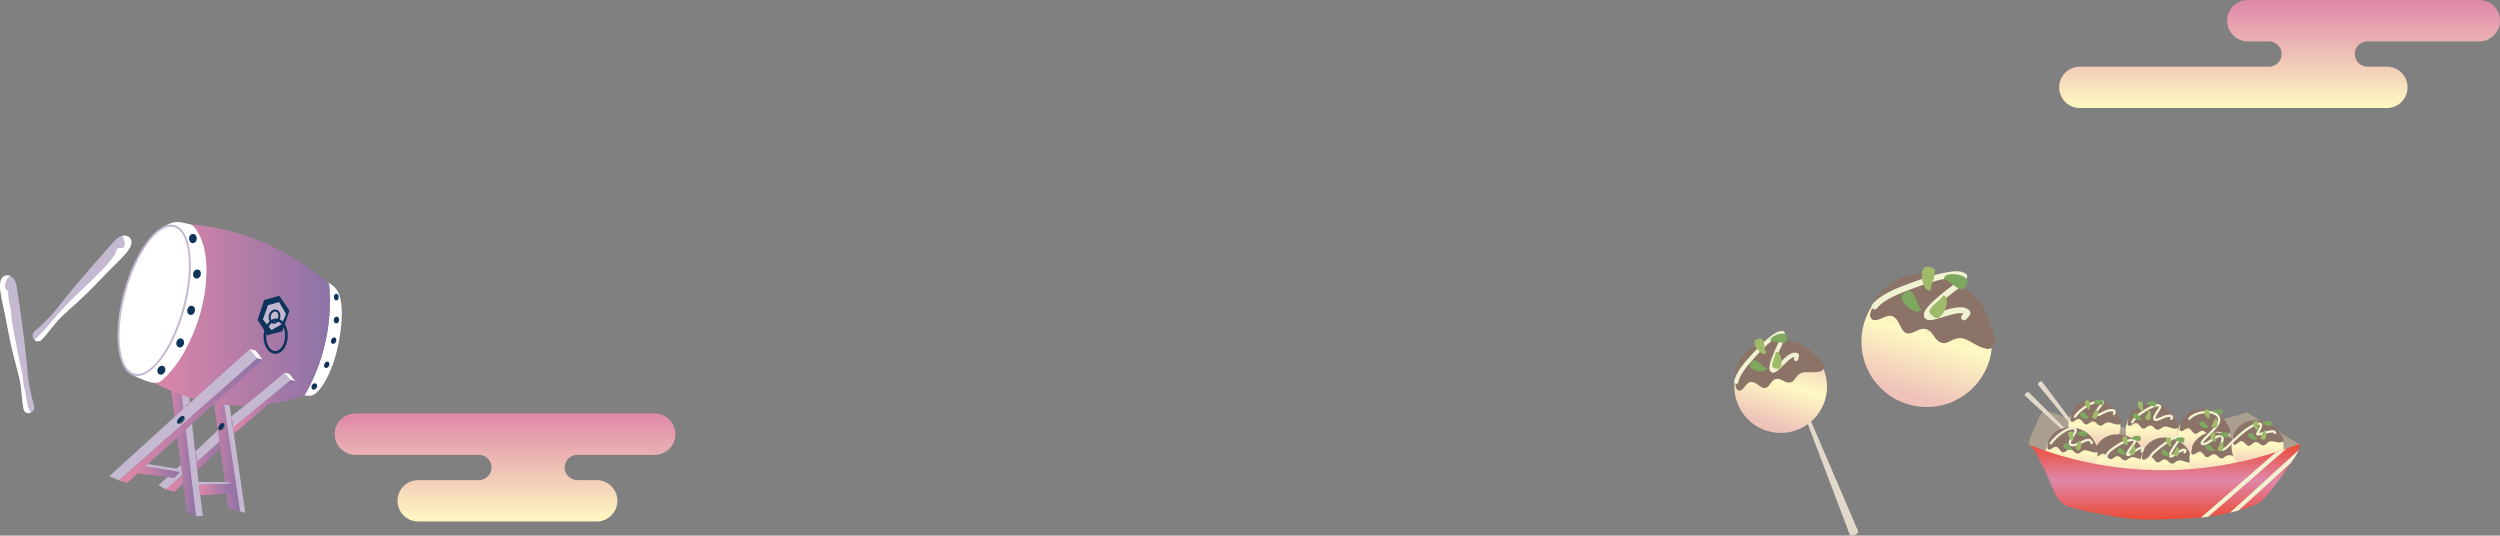 <?xml version="1.0" encoding="UTF-8"?>
<svg id="_レイヤー_2" data-name="レイヤー 2" xmlns="http://www.w3.org/2000/svg" xmlns:xlink="http://www.w3.org/1999/xlink" viewBox="0 0 1461.895 313.188">
  <rect x="0" y="0" width="1461.895" height="313.188" fill="#808080" stroke="none"/>
  <defs>
    <style>
      .cls-1 {
        fill: url(#_名称未設定グラデーション_67-3);
      }

      .cls-1, .cls-2, .cls-3, .cls-4, .cls-5, .cls-6, .cls-7, .cls-8, .cls-9, .cls-10, .cls-11, .cls-12, .cls-13, .cls-14, .cls-15, .cls-16, .cls-17, .cls-18, .cls-19, .cls-20, .cls-21, .cls-22, .cls-23, .cls-24, .cls-25, .cls-26, .cls-27, .cls-28, .cls-29, .cls-30, .cls-31, .cls-32, .cls-33, .cls-34, .cls-35, .cls-36 {
        stroke-width: 0px;
      }

      .cls-2 {
        fill: url(#_名称未設定グラデーション_67-2);
      }

      .cls-3 {
        fill: url(#_名称未設定グラデーション_67-8);
      }

      .cls-4 {
        fill: url(#_名称未設定グラデーション_67-5);
      }

      .cls-5 {
        fill: url(#_名称未設定グラデーション_67-4);
      }

      .cls-6 {
        fill: url(#_名称未設定グラデーション_67-7);
      }

      .cls-7 {
        fill: url(#_名称未設定グラデーション_67-6);
      }

      .cls-8 {
        fill: url(#_名称未設定グラデーション_67-9);
      }

      .cls-9 {
        fill: url(#_名称未設定グラデーション_95-2);
      }

      .cls-10 {
        fill: url(#_名称未設定グラデーション_97-9);
      }

      .cls-11 {
        fill: url(#_名称未設定グラデーション_97-3);
      }

      .cls-12 {
        fill: url(#_名称未設定グラデーション_97-7);
      }

      .cls-13 {
        fill: url(#_名称未設定グラデーション_97-6);
      }

      .cls-14 {
        fill: url(#_名称未設定グラデーション_97-2);
      }

      .cls-15 {
        fill: url(#_名称未設定グラデーション_97-4);
      }

      .cls-16 {
        fill: url(#_名称未設定グラデーション_97-5);
      }

      .cls-17 {
        fill: url(#_名称未設定グラデーション_97-8);
      }

      .cls-18 {
        fill: #8c7368;
      }

      .cls-19 {
        fill: url(#_名称未設定グラデーション_67);
      }

      .cls-20 {
        fill: url(#_名称未設定グラデーション_55);
      }

      .cls-21 {
        fill: url(#_名称未設定グラデーション_95);
      }

      .cls-22 {
        fill: url(#_名称未設定グラデーション_97);
      }

      .cls-23 {
        fill: #7ea75f;
      }

      .cls-24 {
        fill: #757575;
      }

      .cls-25 {
        fill: #c5b9d2;
      }

      .cls-26 {
        fill: #0f345b;
      }

      .cls-27 {
        fill: #aa9e8f;
      }

      .cls-28 {
        fill: #f1f2d1;
      }

      .cls-29 {
        fill: #e3d9ca;
      }

      .cls-30 {
        fill: url(#_名称未設定グラデーション_97-10);
      }

      .cls-31 {
        fill: url(#_名称未設定グラデーション_97-11);
      }

      .cls-32 {
        fill: url(#_名称未設定グラデーション_97-13);
      }

      .cls-33 {
        fill: url(#_名称未設定グラデーション_97-12);
      }

      .cls-34 {
        fill: url(#_名称未設定グラデーション_67-10);
      }

      .cls-35 {
        fill: #fff;
      }

      .cls-36 {
        fill: #9fbb69;
      }
    </style>
    <linearGradient id="_名称未設定グラデーション_95" data-name="名称未設定グラデーション 95" x1="-841.674" y1="-2259.02" x2="-841.674" y2="-2195.849" gradientTransform="translate(491.33 -2195.849) rotate(-180)" gradientUnits="userSpaceOnUse">
      <stop offset="0" stop-color="#fef9c2"/>
      <stop offset="1" stop-color="#df87a9"/>
    </linearGradient>
    <linearGradient id="_名称未設定グラデーション_95-2" data-name="名称未設定グラデーション 95" x1="196.006" y1="-2500.796" x2="196.006" y2="-2437.626" xlink:href="#_名称未設定グラデーション_95"/>
    <linearGradient id="_名称未設定グラデーション_67" data-name="名称未設定グラデーション 67" x1="1224.756" y1="264.499" x2="1224.756" y2="234.074" gradientUnits="userSpaceOnUse">
      <stop offset="0" stop-color="#efc3ba"/>
      <stop offset=".064" stop-color="#efc2ba"/>
      <stop offset=".536" stop-color="#fef9c2"/>
      <stop offset="1" stop-color="#efc2ba"/>
    </linearGradient>
    <linearGradient id="_名称未設定グラデーション_67-2" data-name="名称未設定グラデーション 67" x1="1258.222" y1="266.901" x2="1258.222" y2="236.476" xlink:href="#_名称未設定グラデーション_67"/>
    <linearGradient id="_名称未設定グラデーション_67-3" data-name="名称未設定グラデーション 67" x1="1288.654" y1="269.96" x2="1288.654" y2="239.535" xlink:href="#_名称未設定グラデーション_67"/>
    <linearGradient id="_名称未設定グラデーション_67-4" data-name="名称未設定グラデーション 67" x1="1239.021" y1="284.816" x2="1239.021" y2="254.392" xlink:href="#_名称未設定グラデーション_67"/>
    <linearGradient id="_名称未設定グラデーション_67-5" data-name="名称未設定グラデーション 67" x1="1211.314" y1="280.797" x2="1211.314" y2="250.372" gradientTransform="translate(168.311 -405.207) rotate(20.38)" xlink:href="#_名称未設定グラデーション_67"/>
    <linearGradient id="_名称未設定グラデーション_67-6" data-name="名称未設定グラデーション 67" x1="1266.656" y1="286.695" x2="1266.656" y2="256.27" xlink:href="#_名称未設定グラデーション_67"/>
    <linearGradient id="_名称未設定グラデーション_67-7" data-name="名称未設定グラデーション 67" x1="1295.5" y1="283.656" x2="1295.5" y2="253.232" xlink:href="#_名称未設定グラデーション_67"/>
    <linearGradient id="_名称未設定グラデーション_67-8" data-name="名称未設定グラデーション 67" x1="1320.116" y1="276.443" x2="1320.116" y2="246.014" gradientTransform="translate(1527.364 -1068.432) rotate(87.666)" xlink:href="#_名称未設定グラデーション_67"/>
    <linearGradient id="_名称未設定グラデーション_55" data-name="名称未設定グラデーション 55" x1="1265.495" y1="303.819" x2="1265.495" y2="259.789" gradientUnits="userSpaceOnUse">
      <stop offset="0" stop-color="#eb4b36"/>
      <stop offset=".52" stop-color="#df87a9"/>
      <stop offset="1" stop-color="#eb4b36"/>
    </linearGradient>
    <linearGradient id="_名称未設定グラデーション_67-9" data-name="名称未設定グラデーション 67" x1="1191.634" y1="211.227" x2="1191.634" y2="157.055" gradientTransform="translate(-41.976 -303.521) rotate(17.27)" xlink:href="#_名称未設定グラデーション_67"/>
    <linearGradient id="_名称未設定グラデーション_67-10" data-name="名称未設定グラデーション 67" x1="1265.399" y1="171.907" x2="1265.399" y2="95.47" gradientTransform="translate(1164.398 -1072.085) rotate(85.667)" xlink:href="#_名称未設定グラデーション_67"/>
    <linearGradient id="_名称未設定グラデーション_97" data-name="名称未設定グラデーション 97" x1="116.016" y1="282.482" x2="116.373" y2="282.482" gradientUnits="userSpaceOnUse">
      <stop offset="0" stop-color="#df87a9"/>
      <stop offset="1" stop-color="#8c73a6"/>
    </linearGradient>
    <linearGradient id="_名称未設定グラデーション_97-2" data-name="名称未設定グラデーション 97" x1="97.055" y1="270.644" x2="135.683" y2="270.644" xlink:href="#_名称未設定グラデーション_97"/>
    <linearGradient id="_名称未設定グラデーション_97-3" data-name="名称未設定グラデーション 97" x1="96.582" y1="251.604" x2="114.616" y2="251.604" xlink:href="#_名称未設定グラデーション_97"/>
    <linearGradient id="_名称未設定グラデーション_97-4" data-name="名称未設定グラデーション 97" x1="119.757" y1="247.457" x2="140.46" y2="247.457" xlink:href="#_名称未設定グラデーション_97"/>
    <linearGradient id="_名称未設定グラデーション_97-5" data-name="名称未設定グラデーション 97" x1="78.393" y1="275.917" x2="105.248" y2="275.917" xlink:href="#_名称未設定グラデーション_97"/>
    <linearGradient id="_名称未設定グラデーション_97-6" data-name="名称未設定グラデーション 97" x1="87.208" y1="184.055" x2="192.887" y2="184.055" xlink:href="#_名称未設定グラデーション_97"/>
    <linearGradient id="_名称未設定グラデーション_97-7" data-name="名称未設定グラデーション 97" x1="69.584" y1="245.9" x2="153.518" y2="245.9" xlink:href="#_名称未設定グラデーション_97"/>
    <linearGradient id="_名称未設定グラデーション_97-8" data-name="名称未設定グラデーション 97" x1="116.325" y1="286.194" x2="136.234" y2="286.194" xlink:href="#_名称未設定グラデーション_97"/>
    <linearGradient id="_名称未設定グラデーション_97-9" data-name="名称未設定グラデーション 97" x1="114.144" y1="266.994" x2="115.063" y2="266.994" xlink:href="#_名称未設定グラデーション_97"/>
    <linearGradient id="_名称未設定グラデーション_97-10" data-name="名称未設定グラデーション 97" x1="103.635" y1="275.101" x2="105.193" y2="275.101" xlink:href="#_名称未設定グラデーション_97"/>
    <linearGradient id="_名称未設定グラデーション_97-11" data-name="名称未設定グラデーション 97" x1="108.108" y1="236.816" x2="111.09" y2="236.816" xlink:href="#_名称未設定グラデーション_97"/>
    <linearGradient id="_名称未設定グラデーション_97-12" data-name="名称未設定グラデーション 97" x1="136.064" y1="237.932" x2="172.622" y2="237.932" xlink:href="#_名称未設定グラデーション_97"/>
    <linearGradient id="_名称未設定グラデーション_97-13" data-name="名称未設定グラデーション 97" x1="135.183" y1="246.764" x2="136.102" y2="246.764" xlink:href="#_名称未設定グラデーション_97"/>
  </defs>
  <g id="il">
    <path class="cls-21" d="M1204.114,51.075h0c0-6.68,5.415-12.095,12.095-12.095h110.618c4.084,0,7.394-3.311,7.394-7.394s-3.311-7.394-7.394-7.394h57.551c-4.084,0-7.394,3.311-7.394,7.394s3.311,7.394,7.394,7.394h11.361c6.68,0,12.095,5.415,12.095,12.095h0c0,6.68-5.415,12.096-12.095,12.096h-179.529c-6.68,0-12.095-5.415-12.095-12.096ZM1314.445,24.191h135.355c6.68,0,12.095-5.415,12.095-12.096s-5.415-12.096-12.095-12.096h-135.355c-6.68,0-12.095,5.415-12.095,12.096s5.415,12.096,12.095,12.096Z"/>
    <path class="cls-9" d="M232.448,292.851h0c0-6.68,5.415-12.095,12.095-12.095h35.479c4.084,0,7.394-3.311,7.394-7.394s-3.311-7.394-7.394-7.394h57.551c-4.084,0-7.394,3.311-7.394,7.394s3.311,7.394,7.394,7.394h11.361c6.68,0,12.095,5.415,12.095,12.095h0c0,6.68-5.415,12.096-12.095,12.096h-104.39c-6.68,0-12.095-5.415-12.095-12.096ZM207.808,265.968h175.033c6.68,0,12.095-5.415,12.095-12.096s-5.415-12.096-12.095-12.096h-175.033c-6.68,0-12.095,5.415-12.095,12.096s5.415,12.096,12.095,12.096Z"/>
    <g id="_タコ焼き" data-name="タコ焼き">
      <path class="cls-27" d="M1344.822,259.925c-7.821,6.487-35.998,28.25-78.119,28.679-21.264.219-42.338-5.235-60.987-15.406-4.712-2.57-9.269-5.43-13.618-8.576-1.49-1.077-2.958-2.186-4.392-3.337-1.513-1.214-1.849-1.507-1.143-3.484.936-2.621,1.996-5.235,3.186-7.751,1.291-2.728,2.4-6.351,4.353-8.653,2.124-2.504,10.728,1.775,13.531,2.542,5.2,1.422,10.461,2.62,15.765,3.585,12.707,2.312,25.654,3.281,38.563,2.862,20.82-.675,38.203-4.828,51.003-9.015.252-.084.503-.164.751-.247.149.091.298.178.447.269,10.221,6.176,20.442,12.356,30.66,18.533Z"/>
      <path class="cls-29" d="M1222.437,260.911c-.174.299-.349.599-.523.898-10.095-12.324-20.191-24.649-30.287-36.973.037-.493.367-1.033.866-1.412.721-.548,1.401-.461,1.458-.453,9.495,12.647,18.99,25.293,28.485,37.94Z"/>
      <path class="cls-29" d="M1219.825,262.872c-.147.303-.294.606-.441.909-11.804-10.848-23.607-21.695-35.411-32.543-.017-.476.265-1.024.738-1.434.684-.593,1.397-.574,1.457-.572,11.219,11.213,22.438,22.426,33.657,33.639Z"/>
      <g>
        <g>
          <path class="cls-19" d="M1239.898,247.834c.802,8.363-5.327,15.792-13.69,16.594-8.363.802-15.792-5.327-16.594-13.69-.802-8.363,5.327-15.792,13.69-16.594,8.363-.802,15.792,5.327,16.594,13.69Z"/>
          <path class="cls-18" d="M1211.024,242.15c.514.98-1.097,3.016-.082,4.153.936,1.048,2.499-.507,3.374-.994,3.407-1.895,3.585,4.172,6.496,2.705,1.246-.628,2.034-1.905,3.63-1.506,1.336.334,1.841,1.757,3.12,2.233,1.645.613,2.151-.499,3.444-1.256,1.28-.749,2.32-.585,3.635-.142,1.629.548,6.133,2.331,5.657-1.052-.178-1.264-1.033-2.378-1.652-3.496-.674-1.216-1.22-2.497-2.168-3.543-3.529-3.893-7.941-5.563-13.088-5.592-5.035-.028-9.433,2.727-11.856,7.245-.236.441-.449.904-.51,1.244Z"/>
        </g>
        <g>
          <path class="cls-2" d="M1273.364,250.237c.802,8.363-5.327,15.792-13.69,16.594-8.363.802-15.792-5.327-16.594-13.69-.802-8.363,5.327-15.792,13.69-16.594,8.363-.802,15.792,5.327,16.594,13.69Z"/>
          <path class="cls-18" d="M1244.491,244.552c.514.981-1.097,3.017-.082,4.153.935,1.048,2.499-.507,3.374-.994,3.407-1.895,3.585,4.172,6.496,2.705,1.246-.628,2.034-1.905,3.63-1.506,1.336.334,1.841,1.757,3.12,2.233,1.645.613,2.151-.499,3.444-1.255,1.28-.749,2.32-.585,3.635-.142,1.629.548,6.133,2.331,5.657-1.052-.178-1.264-1.032-2.378-1.652-3.496-.674-1.216-1.22-2.497-2.168-3.543-3.528-3.893-7.941-5.563-13.088-5.592-5.035-.028-9.433,2.727-11.856,7.245-.236.441-.449.904-.51,1.244Z"/>
        </g>
        <g>
          <path class="cls-1" d="M1303.795,253.295c.802,8.363-5.327,15.792-13.69,16.594-8.363.802-15.792-5.327-16.594-13.69-.802-8.363,5.327-15.792,13.69-16.594,8.363-.802,15.792,5.327,16.594,13.69Z"/>
          <path class="cls-18" d="M1274.922,247.611c.514.981-1.097,3.016-.082,4.153.935,1.048,2.499-.507,3.374-.994,3.406-1.895,3.585,4.172,6.496,2.705,1.246-.628,2.034-1.905,3.63-1.506,1.336.334,1.841,1.757,3.12,2.233,1.645.613,2.151-.499,3.444-1.256,1.28-.749,2.32-.585,3.635-.142,1.629.548,6.133,2.331,5.657-1.052-.178-1.264-1.032-2.378-1.652-3.496-.674-1.216-1.22-2.497-2.168-3.543-3.528-3.893-7.941-5.563-13.088-5.592-5.035-.028-9.433,2.727-11.856,7.245-.236.441-.449.904-.51,1.244Z"/>
        </g>
        <g>
          <path class="cls-5" d="M1254.163,268.152c.802,8.363-5.327,15.792-13.69,16.594-8.363.802-15.792-5.327-16.594-13.69-.802-8.363,5.327-15.792,13.69-16.594,8.363-.802,15.792,5.327,16.594,13.69Z"/>
          <path class="cls-18" d="M1225.29,262.467c.514.981-1.097,3.017-.082,4.153.936,1.048,2.499-.507,3.374-.994,3.407-1.895,3.586,4.172,6.496,2.705,1.246-.628,2.034-1.905,3.63-1.506,1.336.334,1.841,1.756,3.12,2.233,1.645.613,2.151-.499,3.444-1.256,1.28-.749,2.32-.585,3.635-.142,1.629.548,6.133,2.331,5.657-1.052-.178-1.264-1.033-2.378-1.652-3.496-.674-1.216-1.22-2.497-2.168-3.543-3.528-3.893-7.941-5.563-13.088-5.592-5.035-.028-9.433,2.727-11.856,7.245-.236.441-.45.904-.51,1.244Z"/>
        </g>
        <g>
          <circle class="cls-4" cx="1211.314" cy="265.585" r="15.211" transform="translate(-16.665 438.456) rotate(-20.38)"/>
          <path class="cls-18" d="M1197.582,258.448c.514.981-1.097,3.017-.082,4.153.936,1.048,2.499-.507,3.374-.994,3.407-1.895,3.586,4.172,6.496,2.705,1.246-.628,2.034-1.905,3.63-1.506,1.336.334,1.841,1.757,3.12,2.233,1.645.613,2.151-.499,3.444-1.256,1.28-.749,2.32-.585,3.635-.142,1.629.548,6.133,2.331,5.657-1.052-.178-1.264-1.033-2.378-1.652-3.496-.674-1.216-1.22-2.497-2.168-3.543-3.528-3.893-7.941-5.563-13.088-5.592-5.035-.028-9.433,2.727-11.856,7.245-.236.441-.45.904-.51,1.244Z"/>
        </g>
        <g>
          <path class="cls-7" d="M1281.798,270.03c.802,8.363-5.327,15.792-13.69,16.594-8.363.802-15.792-5.327-16.594-13.69-.802-8.363,5.327-15.792,13.69-16.594,8.363-.802,15.792,5.327,16.594,13.69Z"/>
          <path class="cls-18" d="M1252.924,264.346c.514.98-1.097,3.017-.082,4.153.935,1.048,2.499-.507,3.374-.994,3.407-1.895,3.585,4.172,6.496,2.705,1.246-.628,2.034-1.905,3.63-1.506,1.336.334,1.841,1.757,3.12,2.233,1.645.613,2.151-.499,3.444-1.256,1.28-.749,2.32-.585,3.635-.142,1.629.548,6.133,2.331,5.657-1.052-.178-1.264-1.032-2.378-1.652-3.496-.674-1.216-1.22-2.497-2.168-3.543-3.528-3.893-7.941-5.563-13.088-5.592-5.035-.028-9.433,2.727-11.856,7.245-.236.441-.449.904-.51,1.244Z"/>
        </g>
        <g>
          <path class="cls-6" d="M1310.642,266.992c.802,8.363-5.327,15.792-13.69,16.594-8.363.802-15.792-5.327-16.594-13.69-.802-8.363,5.327-15.792,13.69-16.594,8.363-.802,15.792,5.327,16.594,13.69Z"/>
          <path class="cls-18" d="M1281.768,261.307c.514.981-1.097,3.017-.082,4.153.936,1.048,2.499-.507,3.374-.994,3.407-1.895,3.586,4.172,6.496,2.705,1.246-.628,2.034-1.905,3.63-1.506,1.336.334,1.841,1.757,3.12,2.233,1.645.613,2.151-.5,3.444-1.256,1.28-.749,2.32-.585,3.635-.142,1.629.548,6.133,2.331,5.657-1.052-.178-1.264-1.032-2.379-1.652-3.496-.674-1.216-1.22-2.497-2.168-3.543-3.528-3.893-7.941-5.563-13.088-5.592-5.035-.028-9.433,2.727-11.856,7.245-.237.441-.45.904-.51,1.244Z"/>
        </g>
        <g>
          <circle class="cls-3" cx="1320.116" cy="261.228" r="15.211" transform="translate(1005.341 1569.611) rotate(-87.666)"/>
          <path class="cls-18" d="M1305.665,255.693c.622.916-.748,3.121.389,4.136,1.048.935,2.425-.787,3.24-1.37,3.17-2.269,4.035,3.739,6.761,1.952,1.167-.765,1.806-2.123,3.436-1.907,1.365.18,2.028,1.537,3.353,1.866,1.704.423,2.081-.74,3.279-1.637,1.187-.889,2.239-.844,3.595-.553,1.681.36,6.358,1.621,5.501-1.686-.32-1.235-1.295-2.246-2.037-3.287-.807-1.132-1.495-2.343-2.555-3.275-3.946-3.468-8.52-4.628-13.637-4.074-5.006.542-9.064,3.777-10.96,8.541-.185.465-.344.949-.366,1.294Z"/>
        </g>
        <g>
          <path class="cls-28" d="M1212.54,261.048c-.539.052-1.043.017-1.487-.141-.819-.291-1.152-.834-1.286-1.238-.517-1.553.942-3.747,2.007-5.348.263-.395.49-.737.602-.948l.079-.149c.291-.546.689-1.293.575-1.642-.035-.108-.149-.21-.339-.302-.902-.441-2.985.184-4.486.995-3.179,1.716-6.325,4.467-8.415,7.359-.225.312-.662.383-.975.157-.313-.226-.383-.662-.157-.975,2.207-3.054,5.528-5.958,8.883-7.77.382-.206,3.784-1.985,5.761-1.021.543.265.898.644,1.055,1.127.296.913-.218,1.879-.671,2.729l-.077.146c-.144.273-.378.624-.673,1.067-.697,1.048-2.147,3.228-1.845,4.134.037.112.119.253.429.363,1.235.44,3.912-.869,5.512-1.65.415-.203.808-.394,1.135-.539,1.447-.641,2.846-1.171,4.055-.635.751.333,1.289,1.016,1.644,2.087.121.366-.077.761-.443.882-.365.121-.761-.077-.882-.443-.224-.676-.513-1.085-.885-1.249-.686-.303-1.821.147-2.925.635-.308.136-.677.317-1.087.517-1.524.744-3.472,1.695-5.105,1.851Z"/>
          <path class="cls-28" d="M1236.203,242.773c-.096.009-.196-.002-.293-.035-.365-.125-.559-.522-.434-.887.049-.141.109-.284.17-.428.193-.453.225-.591.154-.671-.171-.196-1.131-.296-2.113-.133-1.071.178-2.175.706-3.244,1.216-.174.083-.347.166-.517.245-.159.075-.363.189-.581.31-.941.525-2.111,1.179-3.132.792-.732-.278-1.002-.78-1.099-1.154-.371-1.428,1.105-3.336,2.784-5.332.296-.351.551-.655.66-.815.221-.326.291-.517.313-.608-.897-.38-5.402.996-6.529,1.656-4.148,2.431-6.967,4.821-8.38,7.102-.203.327-.633.429-.961.226-.328-.203-.429-.633-.226-.961,1.534-2.476,4.515-5.024,8.861-7.571.406-.238,6.817-2.975,8.308-1.381.517.553.439,1.334-.232,2.322-.149.22-.413.533-.747.93-.744.884-2.721,3.234-2.501,4.081.01.039.031.12.242.2.413.156,1.379-.383,1.957-.705.239-.134.465-.26.668-.355.167-.078.337-.159.508-.241,1.102-.526,2.35-1.123,3.616-1.334.59-.098,2.576-.344,3.394.592.664.761.298,1.622.079,2.137-.048.113-.096.224-.134.334-.092.267-.33.443-.594.469Z"/>
          <path class="cls-28" d="M1244.438,266.746c-.352.034-.693-.04-.951-.327-.239-.266-.872-.973,1.338-4.115.119-.169.315-.413.562-.722,1.937-2.412,2.346-3.326,2.325-3.661-.152-.07-.735-.182-2.753.301l-.162.039c-1.925.449-3.96,1.377-6.221,2.836l-.387.248c-1.93,1.236-5.521,3.537-5.9,5.755-.065.38-.424.634-.806.571-.38-.065-.635-.426-.571-.806.482-2.825,4.264-5.248,6.523-6.695l.383-.246c2.398-1.548,4.577-2.537,6.661-3.023l.154-.037c1.686-.404,3.35-.672,4.106.095,1.093,1.111-.447,3.234-2.264,5.497-.223.278-.416.518-.509.651-.576.819-1.013,1.605-1.219,2.103.124-.055.278-.131.466-.234.459-.253,1.04-.668,1.656-1.106,1.927-1.372,4.326-3.08,6.405-2.459.229.068.406.248.471.478.282.991-.204,2.038-.811,2.638-.274.271-.716.268-.987-.007-.271-.275-.268-.717.007-.987.214-.211.401-.541.459-.857-1.395-.046-3.228,1.259-4.734,2.332-.649.463-1.263.899-1.792,1.191-.318.176-.897.495-1.451.548Z"/>
          <path class="cls-28" d="M1269.782,245.64c-.159.015-.324-.024-.465-.122-.316-.22-.394-.655-.174-.972.229-.329.284-.51.296-.583-.399-.238-2.199-.063-3.379.34-.194.066-.57.24-1.005.443-2.344,1.088-4.371,1.924-5.432,1.135-.315-.234-.664-.702-.536-1.598.16-1.117.88-2.3,1.515-3.343.15-.247.293-.482.417-.699.094-.165.234-.36.411-.608.247-.345.992-1.385.965-1.736-.047-.08-.128-.165-.333-.215-1.645-.407-6.234,2.161-8.917,3.986-2.768,1.882-4.727,3.804-5.667,5.559-.182.34-.605.468-.945.286-.34-.182-.468-.605-.286-.945,1.06-1.981,3.116-4.018,6.112-6.055,1.2-.816,7.325-4.856,10.036-4.186.56.138.989.461,1.241.934.516.967-.365,2.197-1.073,3.186-.142.198-.276.385-.334.488-.129.227-.279.473-.437.732-.537.882-1.206,1.98-1.325,2.815-.027.185-.007.278.003.298.33.205,1.681-.226,3.995-1.3.491-.228.879-.407,1.142-.497.038-.013,3.892-1.277,4.972.158.428.568.33,1.311-.294,2.205-.122.175-.309.277-.506.296Z"/>
          <path class="cls-28" d="M1256.858,268.962c-.103.01-.209-.003-.312-.042-.361-.136-.543-.538-.408-.899,1.071-2.847,4.505-5.498,6.778-7.253,2.374-1.833,4.907-3.728,7.621-5.102l.043-.022c1.164-.589,2.757-1.396,4.253-.958.298.087.502.361.502.671-.003,1.577-1.141,3.15-2.146,4.537-.293.405-.57.787-.782,1.123-.075.118-.187.288-.325.495-2.034,3.065-2.413,4.215-2.433,4.643.506-.17,1.572-.901,2.309-1.406,2.197-1.506,4.687-3.213,6.348-2.03.217.155.327.42.283.683-.08.479-.288,1.026-.558,1.461-.203.328-.634.429-.961.226-.328-.203-.429-.633-.226-.961.076-.123.146-.263.206-.408-1.062-.046-2.974,1.27-4.303,2.181-1.73,1.186-2.749,1.848-3.576,1.653-.311-.073-.569-.269-.726-.55-.64-1.148.472-3.248,2.474-6.264.13-.196.237-.356.307-.468.236-.374.525-.774.832-1.197.693-.957,1.527-2.108,1.794-3.116-.866.029-1.868.539-2.641.93l-.043.022c-2.605,1.319-5.077,3.169-7.386,4.951-2.16,1.668-5.406,4.174-6.337,6.65-.097.258-.33.424-.587.449Z"/>
          <path class="cls-28" d="M1299.37,263.773c-.449.043-.901-.013-1.352-.2-.242-.1-.408-.328-.429-.589-.066-.827.265-1.955.648-3.261.454-1.549,1.141-3.89.358-4.146-.994-.325-3.591,1.427-5.31,2.587-1.238.835-2.307,1.556-3.089,1.835-.756.269-2.581.79-3.208-.207-.641-1.018.346-2.542,3.643-5.621.125-.116.223-.208.285-.268,1.863-1.811,3.523-3.485,4.973-5.637,1.223-1.815,1.424-3.297.598-4.405-2.136-2.865-7.487-2.506-10.563-1.566-2.41.737-4.011,1.663-5.19,3.001-.255.29-.696.318-.985.062-.289-.255-.317-.696-.062-.985,1.36-1.544,3.158-2.596,5.829-3.414,2.972-.908,9.322-1.645,12.09,2.067.838,1.124,1.421,3.08-.559,6.02-1.524,2.263-3.238,3.992-5.157,5.858-.067.065-.172.163-.305.288-2.579,2.408-3.201,3.404-3.341,3.787.274.012.806-.052,1.484-.294.616-.22,1.666-.928,2.778-1.677,2.4-1.619,4.882-3.293,6.524-2.756,2.07.676,1.226,3.553.548,5.865-.24.82-.487,1.661-.57,2.267,1.378.067,3.148-1.782,4.36-3.047.356-.372.693-.723.985-.992.471-.434.947-.878,1.427-1.326,2.964-2.764,6.03-5.622,9.387-7.692,1.818-1.121,6.186-3.508,7.48-1.473.636 1-.218,2.602-1.121,4.297-.185.347-.393.737-.558,1.079.795-.124,1.935-.445,2.91-.72,2.65-.746,5.153-1.451,6.419-.615.414.273.668.688.736,1.202.05.382-.219.733-.601.783-.379.049-.733-.219-.783-.601-.019-.141-.067-.184-.12-.218-.734-.483-3.466.285-5.273.794-2.194.617-3.584.983-4.46.753-.337-.088-.557-.412-.516-.758.067-.557.429-1.258,1.014-2.356.43-.807,1.325-2.485,1.169-2.903-.322-.505-2.773.204-5.563,1.924-3.239,1.997-6.253,4.807-9.168,7.524-.482.45-.96.895-1.433,1.331-.261.24-.583.576-.924.932-1.375,1.434-3.159,3.294-5.004,3.472Z"/>
        </g>
        <g>
          <g>
            <path class="cls-36" d="M1225.372,239.439c-.268,1.276-1.362,2.231-1.782,3.513-.272.831-.427.88.202,1.449.229.207,1.213.629,1.515.596,1.906-.214,1.979-5.992.065-5.558Z"/>
            <path class="cls-23" d="M1221.427,244.08c-1.119-.669-1.665-2.014-2.741-2.829-.697-.528-.693-.691-1.436-.281-.271.149-.99.942-1.057,1.239-.418,1.872,5.021,3.822,5.234,1.872Z"/>
            <path class="cls-36" d="M1222.229,239.154c-.411-1.238.054-2.613-.23-3.933-.183-.855-.074-.976-.904-1.15-.302-.064-1.365.067-1.609.248-1.539,1.145,1.308,6.173,2.743,4.834Z"/>
            <path class="cls-23" d="M1224.444,235.758c1.304.015,2.453.902,3.793,1.064.868.105.947.248,1.382-.48.159-.265.381-1.312.289-1.602-.581-1.828-6.263-.774-5.464,1.018Z"/>
          </g>
          <g>
            <path class="cls-36" d="M1215.643,257.746c-.268,1.276-1.362,2.231-1.782,3.513-.272.831-.427.88.202,1.449.229.207,1.213.63,1.515.596,1.906-.214,1.979-5.992.065-5.558Z"/>
            <path class="cls-23" d="M1211.699,262.387c-1.12-.669-1.665-2.014-2.741-2.829-.697-.528-.693-.691-1.436-.281-.27.149-.99.942-1.057,1.239-.419,1.872,5.021,3.822,5.234,1.872Z"/>
            <path class="cls-36" d="M1212.501,257.46c-.411-1.238.054-2.613-.23-3.933-.183-.855-.074-.976-.904-1.15-.302-.064-1.365.067-1.609.248-1.539,1.145,1.308,6.173,2.743,4.834Z"/>
            <path class="cls-23" d="M1214.715,254.065c1.304.014,2.453.902,3.793,1.064.868.105.947.248,1.382-.48.159-.265.381-1.312.289-1.602-.581-1.828-6.263-.774-5.464,1.018Z"/>
          </g>
          <g>
            <path class="cls-36" d="M1256.349,240.19c-.268,1.276-1.362,2.231-1.782,3.513-.272.831-.427.88.202,1.449.229.207,1.213.629,1.515.596,1.906-.214,1.979-5.992.065-5.558Z"/>
            <path class="cls-23" d="M1252.405,244.831c-1.12-.669-1.665-2.014-2.741-2.829-.697-.528-.693-.691-1.436-.281-.271.149-.99.942-1.057,1.239-.419,1.872,5.021,3.822,5.234,1.872Z"/>
            <path class="cls-36" d="M1253.206,239.905c-.411-1.238.053-2.613-.23-3.933-.183-.855-.074-.976-.904-1.15-.302-.064-1.365.067-1.609.248-1.539,1.145,1.308,6.173,2.743,4.834Z"/>
            <path class="cls-23" d="M1255.421,236.509c1.304.014,2.453.902,3.793,1.064.868.105.947.248,1.382-.48.159-.265.381-1.312.289-1.602-.581-1.828-6.263-.774-5.464,1.018Z"/>
          </g>
          <g>
            <path class="cls-36" d="M1247.345,260.485c-.268,1.276-1.362,2.231-1.782,3.513-.272.831-.427.88.202,1.449.229.207,1.213.629,1.515.596,1.906-.214,1.979-5.992.065-5.558Z"/>
            <path class="cls-23" d="M1243.401,265.126c-1.119-.669-1.665-2.014-2.741-2.829-.697-.528-.693-.691-1.436-.281-.271.149-.99.942-1.057,1.239-.418,1.872,5.021,3.822,5.234,1.872Z"/>
            <path class="cls-36" d="M1244.203,260.2c-.411-1.238.053-2.613-.23-3.933-.183-.855-.074-.976-.904-1.15-.302-.064-1.365.067-1.609.248-1.539,1.145,1.308,6.173,2.743,4.834Z"/>
            <path class="cls-23" d="M1246.418,256.804c1.304.014,2.453.902,3.793,1.064.868.105.947.248,1.382-.48.159-.265.381-1.312.289-1.602-.581-1.828-6.263-.774-5.464,1.018Z"/>
          </g>
          <g>
            <path class="cls-36" d="M1272.899,261.339c-.268,1.276-1.362,2.231-1.782,3.513-.272.831-.427.88.202,1.449.229.207,1.213.63,1.515.596,1.906-.214,1.979-5.992.065-5.558Z"/>
            <path class="cls-23" d="M1268.955,265.98c-1.12-.669-1.665-2.014-2.741-2.829-.697-.528-.693-.691-1.436-.281-.27.149-.99.942-1.057,1.239-.419,1.872,5.021,3.823,5.234,1.872Z"/>
            <path class="cls-36" d="M1269.757,261.053c-.411-1.238.053-2.613-.23-3.933-.183-.855-.074-.976-.904-1.15-.302-.064-1.365.067-1.609.249-1.539,1.145,1.308,6.173,2.743,4.834Z"/>
            <path class="cls-23" d="M1271.972,257.658c1.304.014,2.453.902,3.793,1.064.868.105.947.248,1.382-.48.159-.265.381-1.312.289-1.602-.581-1.828-6.263-.774-5.464,1.018Z"/>
          </g>
          <g>
            <path class="cls-36" d="M1295.306,244.795c-.268,1.276-1.362,2.231-1.782,3.513-.272.831-.427.88.202,1.449.229.207,1.213.629,1.515.596,1.906-.214,1.979-5.992.065-5.558Z"/>
            <path class="cls-23" d="M1291.362,249.436c-1.119-.669-1.665-2.014-2.741-2.829-.697-.528-.693-.691-1.436-.281-.271.149-.99.942-1.057,1.239-.419,1.872,5.021,3.822,5.234,1.872Z"/>
            <path class="cls-36" d="M1292.163,244.509c-.411-1.238.054-2.613-.23-3.933-.183-.855-.074-.976-.904-1.15-.302-.064-1.365.067-1.609.249-1.539,1.145,1.308,6.173,2.743,4.834Z"/>
            <path class="cls-23" d="M1294.378,241.114c1.304.015,2.453.902,3.793,1.064.868.105.947.248,1.382-.48.159-.265.381-1.312.289-1.602-.581-1.828-6.263-.774-5.464,1.018Z"/>
          </g>
          <g>
            <path class="cls-36" d="M1298.802,258.408c-.268,1.276-1.362,2.231-1.782,3.513-.272.831-.427.88.202,1.449.229.207,1.213.629,1.515.596,1.906-.214,1.979-5.992.065-5.558Z"/>
            <path class="cls-23" d="M1294.858,263.049c-1.119-.669-1.665-2.014-2.741-2.829-.697-.528-.693-.691-1.436-.281-.271.149-.99.942-1.057,1.239-.419,1.872,5.021,3.822,5.234,1.872Z"/>
            <path class="cls-36" d="M1295.66,258.123c-.411-1.238.053-2.613-.23-3.933-.183-.855-.074-.976-.904-1.15-.302-.064-1.365.067-1.609.248-1.539,1.145,1.308,6.173,2.743,4.834Z"/>
            <path class="cls-23" d="M1297.875,254.727c1.304.014,2.453.902,3.793,1.064.868.105.947.248,1.382-.48.159-.265.381-1.312.289-1.602-.581-1.828-6.263-.774-5.464,1.018Z"/>
          </g>
          <g>
            <path class="cls-36" d="M1323.806,251.669c-.268,1.276-1.362,2.231-1.782,3.513-.272.831-.427.88.202,1.449.229.207,1.213.63,1.515.596,1.906-.214,1.979-5.992.065-5.558Z"/>
            <path class="cls-23" d="M1319.862,256.31c-1.119-.669-1.665-2.014-2.741-2.829-.697-.528-.693-.691-1.436-.281-.271.149-.99.942-1.057,1.239-.419,1.872,5.021,3.823,5.234,1.872Z"/>
            <path class="cls-36" d="M1320.664,251.383c-.411-1.238.054-2.613-.23-3.933-.183-.855-.074-.976-.904-1.15-.302-.064-1.365.067-1.609.248-1.539,1.145,1.308,6.173,2.743,4.834Z"/>
            <path class="cls-23" d="M1322.879,247.988c1.304.014,2.453.902,3.793,1.064.868.105.947.248,1.382-.48.159-.265.381-1.312.289-1.602-.581-1.828-6.263-.774-5.464,1.018Z"/>
          </g>
        </g>
      </g>
      <path class="cls-20" d="M1344.06,263.325c-.024.068-.041.115-.044.123-.926,2.522-2.762,4.914-4.383,7.205-.386.545-.761,1.09-1.11,1.625-.156.239-.315.479-.464.721-3.184,5.221-7.134,10.106-10.934,14.875-2.77,3.474-4.967,6.087-9.201,7.671-2.854,1.066-5.811,2.041-8.835,2.902-1.682.484-3.389.932-5.106,1.342l-.003 0c-4.164,1.006-8.408,1.799-12.649,2.36-.367.049-.731.095-1.095.14-1.06.13-2.122.246-3.189.348-8.617.826-17.347.794-25.814,1.105-9.578.351-19.605-.518-28.844-2.483-4.51-.956-9.112-1.447-13.541-2.59-4.527-1.168-10.391-1.766-13.797-5.255-3.515-3.597-4.841-8.172-6.761-12.767-1.288-3.081-2.64-6.066-4.324-9-1.693-2.955-4.54-10.371-7.908-11.707,16.22,6.428,42.454,14.53,75.565,14.994,19.09.269,38.201-2.062,56.679-6.87,4.279-1.115,8.522-2.36,12.724-3.738,2.06-.674,4.107-1.379,6.144-2.115.444-.16.601-.222,1.46-.536,5.142-1.883,5.912-2.093,6.195-1.751.31.375-.047,1.384-.763,3.4Z"/>
      <path class="cls-28" d="M1337.168,262.212l-45.839,39.938c-.367.049-.731.095-1.095.14-1.06.13-2.122.246-3.189.348l43.978-38.311c2.06-.674,4.107-1.379,6.144-2.115Z"/>
      <path class="cls-28" d="M1344.06,263.325c-.014.04-.027.083-.044.123-.926,2.522-2.762,4.914-4.383,7.205l-30.544,27.794c-1.682.484-3.389.932-5.106,1.342l40.078-36.465Z"/>
    </g>
    <g id="_タコ焼き_個_" data-name="タコ焼き（１個）">
      <path class="cls-29" d="M1051.819,233.973c.446-.426.893-.852,1.339-1.277,11.173,26.074,22.346,52.148,33.519,78.222-.307.825-1.139,1.586-2.18,1.988-1.504.581-2.625.096-2.719.053-9.986-26.328-19.973-52.657-29.96-78.985Z"/>
      <g>
        <path class="cls-8" d="M1066.303,215.733c5.713,13.825-.862,29.663-14.687,35.376-13.825,5.713-29.663-.862-35.376-14.687-5.713-13.825.863-29.663,14.687-35.377,13.825-5.713,29.663.863,35.376,14.687Z"/>
        <path class="cls-18" d="M1014.177,221.062c1.385,1.402-.3,5.707,2.019,7.115,2.138,1.298,3.992-2.162,5.23-3.447,4.816-4.999,8.275,5.241,12.469,1.23,1.796-1.717,2.474-4.302,5.399-4.452,2.449-.126,4.048,2.035,6.475,2.181,3.12.188,3.404-1.969,5.212-3.928,1.791-1.941,3.647-2.201,6.116-2.131,3.06.087,11.657.781,9.087-4.732-.96-2.06-2.995-3.514-4.631-5.095-1.78-1.721-3.376-3.618-5.534-4.907-8.033-4.795-16.415-5.346-25.196-2.719-8.589,2.57-14.648,9.548-16.425,18.502-.173.874-.295,1.774-.222,2.383Z"/>
      </g>
      <path class="cls-28" d="M1015.664,224.414c-.176.051-.367.063-.559.028-.676-.12-1.126-.766-1.005-1.442.953-5.331,6.109-11.085,9.521-14.893,3.564-3.978,7.385-8.115,11.693-11.399l.069-.052c1.847-1.408,4.376-3.337,7.136-3.054.549.056.996.469,1.095,1.012.506,2.763-.978,5.885-2.288,8.638-.382.804-.743,1.563-1.005,2.22-.092.232-.234.564-.408.973-2.57,6.025-2.861,8.162-2.758,8.917.831-.461,2.461-2.086,3.588-3.209,3.359-3.349,7.167-7.143,10.458-5.61.43.201.709.629.717,1.104.016.865-.173,1.889-.504,2.739-.25.641-.971.956-1.61.706-.64-.249-.956-.97-.706-1.61.093-.239.171-.508.228-.781-1.875.263-4.796,3.186-6.828,5.212-2.645,2.637-4.214,4.125-5.727,4.053-.568-.027-1.082-.286-1.449-.729-1.492-1.803-.225-5.84,2.304-11.768.165-.386.299-.7.386-.919.292-.731.67-1.525,1.069-2.366.904-1.9,1.991-4.186,2.132-6.036-1.506.332-3.097,1.548-4.323,2.483l-.069.053c-4.135,3.153-7.864,7.192-11.33,11.06-3.243,3.62-8.115,9.058-8.943,13.694-.086.483-.441.85-.883.976Z"/>
      <g>
        <path class="cls-36" d="M1038.375,205.898c-.056,2.322-1.663,4.346-1.983,6.728-.207,1.542-.463,1.679.822,2.472.468.288,2.327.71,2.846.552,3.268-.991,1.525-11.132-1.685-9.752Z"/>
        <path class="cls-23" d="M1032.972,215.3c-2.177-.809-3.568-2.988-5.715-4.067-1.391-.698-1.437-.985-2.605-.028-.425.348-1.429,1.97-1.449,2.511-.127,3.413,10.028,5.068,9.77,1.583Z"/>
        <path class="cls-36" d="M1032.781,206.415c-1.121-2.034-.752-4.593-1.675-6.812-.598-1.437-.446-1.684-1.955-1.721-.55-.014-2.368.559-2.737.956-2.324,2.502,4.288,10.385,6.367,7.577Z"/>
        <path class="cls-23" d="M1035.56,199.754c2.288-.397,4.587.785,6.986.635,1.553-.097,1.738.127,2.264-1.288.192-.515.243-2.421-.012-2.899-1.609-3.013-11.216.671-9.238,3.552Z"/>
      </g>
    </g>
    <g id="_タコ焼き_個_-2" data-name="タコ焼き（１個）">
      <g>
        <circle class="cls-34" cx="1126.689" cy="199.798" r="38.211" transform="translate(526.12 1173.792) rotate(-68.398)"/>
        <path class="cls-18" d="M1096.152,175.742c.809,2.661-4.122,6.929-2.151,10.21,1.817,3.025,6.404-.078,8.793-.87,9.296-3.079,6.89,11.978,14.761,9.725,3.37-.965,5.915-3.746,9.666-2.013,3.14,1.451,3.718,5.199,6.652,6.976,3.772,2.284,5.543-.223,9.087-1.482,3.51-1.247,5.999-.354,9.036,1.355,3.764,2.118,14.042,8.63,14.453.059.154-3.202-1.432-6.354-2.436-9.403-1.092-3.317-1.839-6.735-3.688-9.761-6.88-11.262-16.985-17.456-29.673-19.942-12.412-2.432-24.559,2.302-32.659,12.315-.791.978-1.534,2.021-1.842,2.83Z"/>
      </g>
      <path class="cls-28" d="M1095.808,180.904c-.254-.053-.499-.163-.717-.333-.765-.594-.902-1.696-.308-2.461,4.691-6.03,14.907-9.829,21.668-12.344,7.062-2.626,14.551-5.283,22.086-6.554l.121-.02c3.231-.545,7.655-1.292,10.915.874.649.431.935,1.24.703,1.984-1.183,3.782-5.086,6.705-8.53,9.283-1.005.752-1.954,1.463-2.713,2.111-.267.229-.662.551-1.148.946-7.166,5.835-8.932,8.312-9.299,9.322,1.341-.03,4.442-.988,6.587-1.651,6.393-1.975,13.639-4.213,16.742-.136.405.533.472,1.252.171,1.85-.548,1.091-1.456,2.246-2.428,3.089-.732.636-1.84.556-2.474-.175-.635-.732-.556-1.839.175-2.474.274-.238.548-.522.798-.826-2.514-.903-8.081.828-11.948,2.023-5.034,1.555-7.971,2.383-9.812,1.299-.691-.407-1.164-1.068-1.33-1.861-.679-3.231,3.555-7.439,10.605-13.18.459-.374.833-.678,1.085-.894.845-.721,1.838-1.465,2.889-2.252,2.377-1.779,5.234-3.919,6.626-6.136-2.098-.575-4.883-.101-7.028.261l-.121.02c-7.233,1.221-14.542,3.816-21.41,6.369-6.426,2.39-16.081,5.981-20.16,11.225-.425.546-1.109.772-1.744.639Z"/>
      <g>
        <path class="cls-36" d="M1136.325,172.701c-1.595,2.862-4.931,4.335-6.895,7.098-1.272,1.79-1.681,1.793-.596,3.626.395.668,2.44,2.415,3.191,2.559,4.732.908,9.215-12.898,4.3-13.283Z"/>
        <path class="cls-23" d="M1123.403,180.892c-2.186-2.44-2.492-6.074-4.465-8.831-1.278-1.785-1.148-2.173-3.234-1.745-.76.156-3.078,1.52-3.459,2.183-2.4,4.178,9.193,12.913,11.158,8.393Z"/>
        <path class="cls-36" d="M1129,169.672c-.063-3.276,2.077-6.228,2.382-9.605.198-2.187.549-2.396-1.311-3.433-.678-.378-3.324-.857-4.045-.604-4.545,1.598-1.466,15.783,2.974,13.642Z"/>
        <path class="cls-23" d="M1136.846,163.18c3.118,1.007,5.212,3.992,8.305,5.381,2.003.899,2.086,1.3,3.673-.121.578-.518,1.893-2.864,1.889-3.628-.03-4.818-14.445-6.527-13.867-1.632Z"/>
      </g>
    </g>
    <g id="_太鼓" data-name="太鼓">
      <g id="_バチ" data-name="バチ">
        <path class="cls-25" d="M20.066,237.982c.019.283.015.552-.019.803-.244,1.807-1.95,2.748-3.139,2.82-1.225.075-2.603-.561-3.063-2.297-.532-2.009-.728-4.75-.938-6.837-.375-3.731-.708-7.543-1.552-11.22-1.297-5.643-2.965-11.179-4.266-16.832-1.547-6.723-2.775-13.5-4.098-20.271-.942-4.834-2.276-9.881-2.848-14.759-.398-3.393-.063-6.645,2.291-7.935.915-.501,1.965-.555,2.988-.218,3.939,1.298,4.278,5.641,4.941,10.214.382,2.632.761,5.265,1.142,7.897,1.913,13.234,3.724,26.602,4.764,39.957.334,4.282,1.433,8.825,2.339,13.051.339,1.582,1.342,3.871,1.458,5.626Z"/>
        <path class="cls-35" d="M17.882,241.279c-1.917-3.632-2.471-7.708-2.994-11.706-.359-1.298-.684-2.603-.924-3.927-.348-1.918-.567-3.857-.733-5.803-.862-4.324-1.794-8.637-2.667-12.957-.625-3.099-1.237-6.202-1.81-9.311-.537-2.914-1.189-5.796-1.619-8.731-.223-1.525-.42-3.054-.574-4.587-.08-.798-.145-1.596-.207-2.396-.014-.182-.035-.363-.051-.545-.001-.006-.001-.009-.001-.014-.005-.027-.011-.058-.018-.101-.308-1.762-.725-3.502-1.035-5.263-.286-1.624-.606-3.727-.415-5.66-.026-.022-.05-.046-.075-.069-.36-.129-.707-.355-1.029-.703-.993-1.07-1.062-2.297-.617-3.433.009-.51.089-1.012.254-1.479.462-1.31,1.374-2.297,2.324-3.26-.088-.033-.175-.067-.267-.097-1.023-.337-2.073-.283-2.988.218-2.354,1.29-2.689,4.542-2.291,7.935.572,4.878,1.906,9.925,2.848,14.759,1.323,6.771,2.551,13.548,4.098,20.271,1.301,5.653,2.97,11.189,4.266,16.832.845,3.677,1.177,7.49,1.552,11.22.21,2.087.405,4.828.938,6.837.46,1.736,1.838,2.371,3.063,2.297.317-.019.67-.101,1.023-.243-.017-.027-.034-.054-.049-.082Z"/>
      </g>
      <g id="_バチ-2" data-name="バチ">
        <path class="cls-25" d="M19.747,194.208c-.171.227-.314.454-.423.682-.784,1.645.128,3.367,1.084,4.078.984.733,2.486.955,3.82-.246,1.545-1.391,3.208-3.577,4.526-5.209,2.355-2.917,4.72-5.927,7.439-8.542,4.173-4.014,8.599-7.734,12.782-11.754,4.974-4.78,9.71-9.781,14.523-14.724,3.433-3.53,7.313-7.025,10.46-10.795,2.189-2.622,3.689-5.528,2.424-7.895-.491-.92-1.341-1.54-2.382-1.817-4.007-1.069-6.667,2.38-9.725,5.845-1.76,1.994-3.518,3.99-5.277,5.985-8.843,10.03-17.674,20.228-25.853,30.837-2.622,3.401-6.028,6.603-9.099,9.643-1.15,1.138-3.241,2.506-4.3,3.911Z"/>
        <path class="cls-35" d="M23.332,195.638c2.03-1.986,3.017-3.101,3.32-3.45,1.133-1.303,2.228-2.637,3.348-3.95,2.213-2.595,4.396-5.203,6.728-7.694,4.675-4.994,9.664-9.678,14.599-14.411,4.763-4.568,9.697-9.127,13.734-14.292.761-.973,1.565-2.014,2.138-3.126.546-1.06.617-2.781,1.721-3.451.911-.552,2.25.093,3.1-.481,1.914-1.293.601-5.001-.216-6.506-.08-.147-.184-.273-.304-.381.779-.161,1.606-.149,2.499.09,1.041.278,1.89.897,2.382,1.817,1.265,2.368-.235,5.273-2.424,7.895-3.147,3.77-7.027,7.264-10.46,10.795-4.813,4.943-9.549,9.944-14.523,14.724-4.183,4.02-8.608,7.74-12.782,11.754-2.719,2.615-5.084,5.625-7.439,8.542-1.318,1.632-2.981,3.819-4.526,5.209-.604.544-1.243.796-1.852.841-.673.05-1.772-.059-1.968-.595-.183-.498.545-1.002,2.925-3.33Z"/>
      </g>
      <g id="_太鼓-2" data-name="太鼓">
        <path class="cls-22" d="M116.064,281.523c.283.594.377,1.271.261,1.919-.285-.593-.375-1.271-.261-1.919h0Z"/>
        <g>
          <path class="cls-25" d="M132.96,246.134c-6.123,5.942-12.393,11.921-18.812,17.93-7.195,6.736-14.338,13.285-21.418,19.652,1.441.837,2.882,1.673,4.324,2.51,12.749-11.324,25.499-22.649,38.248-33.973-.494-1.097-.982-2.273-1.449-3.529-.33-.888-.627-1.752-.893-2.589Z"/>
          <path class="cls-14" d="M133.393,253.71c-12.113,10.838-24.226,21.677-36.338,32.515l5.002,1.353c11.209-10.543,22.417-21.086,33.626-31.63-.344-.332-.69-.667-1.036-1.005-.422-.412-.84-.823-1.254-1.233Z"/>
        </g>
        <g>
          <path class="cls-25" d="M118.599,301.712c-2.361-18.393-4.509-36.81-6.447-55.253-1.616-15.382-3.084-30.782-4.406-46.2-2.46.712-4.92,1.424-7.38,2.136,4.75,33.162,9.499,66.325,14.249,99.487,1.328-.057,2.655-.114,3.983-.171Z"/>
          <path class="cls-35" d="M107.747,200.259c-1.617.555-3.234,1.11-4.851,1.665-2.104-.2-4.209-.4-6.314-.599,2.429-.602,4.859-1.204,7.288-1.806,1.292.247,2.584.493,3.876.74Z"/>
          <path class="cls-11" d="M114.616,301.883c-1.769-.895-3.538-1.789-5.307-2.684-4.242-32.625-8.484-65.249-12.726-97.874,2.104.2,4.209.4,6.314.599,3.907,33.319,7.814,66.639,11.72,99.959Z"/>
        </g>
        <g>
          <path class="cls-25" d="M143.39,299.815c-2.531-17.975-5.125-35.939-7.782-53.891-2.515-16.994-5.086-33.979-7.713-50.955-1.823.549-3.646,1.099-5.469,1.649l15.953,101.918c1.67.427,3.341.853,5.011,1.28Z"/>
          <path class="cls-35" d="M127.895,194.969c-.91.624-1.819,1.248-2.729,1.873-1.803-.369-3.606-.737-5.409-1.106,1.375-.407,2.75-.814,4.126-1.22,1.337.151,2.675.302,4.013.453Z"/>
          <path class="cls-15" d="M140.46,299.177c-2.314-.652-4.628-1.305-6.942-1.957l-13.761-101.484c1.803.369,3.606.737,5.409,1.106,5.098,34.112,10.195,68.224,15.293,102.336Z"/>
        </g>
        <g>
          <path class="cls-16" d="M78.393,276.482l23.464,3.011s3.664-3.508,3.374-3.586-22.073-3.566-22.073-3.566l-4.766,4.141Z"/>
          <path class="cls-25" d="M83.26,270.817c7.111,1.171,14.221,2.341,21.331,3.512.213.526.426,1.051.64,1.577-7.358-1.188-14.715-2.377-22.073-3.566l.102-1.524Z"/>
        </g>
        <g>
          <path class="cls-35" d="M182.391,231.218c-2.234.442-4.361.061-4.361.061,4.182-7.185,9.488-18.179,12.501-32.455,2.812-13.322,2.628-24.774,1.881-32.767-.45-.4-.913-.807-1.394-1.222,2.402.979,4.191,2.696,4.609,3.1,1.744,1.677,5.697,6.37,3.677,24.264-2.729,24.171-12.486,38.139-16.913,39.018Z"/>
          <path class="cls-13" d="M178.03,231.279c-9.026,3.12-26.087,7.689-47.508,5.301-20.248-2.258-35.215-9.709-43.314-14.508,6.607-30.403,13.214-60.806,19.821-91.209,10.656.585,26.036,2.645,43.267,9.376,19.656,7.678,33.635,18.275,42.116,25.819.746,7.992.93,19.444-1.881,32.767-3.013,14.275-8.319,25.27-12.501,32.455Z"/>
          <path class="cls-35" d="M117.392,182.145c-.137.507-.278,1.014-.423,1.519-1.468,5.118-3.317,10.133-5.623,14.934-2.129,4.43-4.072,8.659-6.932,12.653-2.757,3.85-5.675,7.56-9.219,10.769-1.905,1.726-3.672,2.141-6.112,1.722-2.599-.446-4.746-1.476-7.151-2.438-2.341-.936-4.456-1.621-6.033-3.747-1.206-1.626-2.138-3.445-2.885-5.322-5.185-13.023-3.19-28.846.366-41.995,3.563-13.175,9.841-27.915,20.946-36.528,1.525-1.183,3.169-2.233,4.941-3.009,3.808-1.667,7.693-.526,11.509.357,1.374.318,2.004.955,2.964,1.936,1.583,1.619,2.32,3.642,3.421,5.612.725,1.296.933,2.874,1.508,4.232.762,1.801,1.057,3.945,1.363,5.865.64,4.02.783,8.107.651,12.17-.232,7.184-1.416,14.334-3.292,21.267Z"/>
          <g>
            <path class="cls-26" d="M115.044,139.588c-.069,1.488-1.129,2.648-2.37,2.591-1.24-.057-2.19-1.31-2.121-2.798.069-1.488,1.129-2.648,2.37-2.591,1.24.057,2.19,1.31,2.121,2.798Z"/>
            <path class="cls-26" d="M117.345,160.83c-.389,1.438-1.676,2.341-2.874,2.017s-1.855-1.752-1.466-3.19,1.676-2.341,2.874-2.017,1.855,1.752,1.466,3.191Z"/>
            <ellipse class="cls-26" cx="111.761" cy="181.476" rx="2.697" ry="2.248" transform="translate(-92.6 241.979) rotate(-74.865)"/>
            <path class="cls-26" d="M107.536,201.113c-.389,1.438-1.676,2.341-2.874,2.017s-1.855-1.752-1.466-3.19,1.676-2.341,2.874-2.017,1.855,1.753,1.466,3.191Z"/>
            <path class="cls-26" d="M96.414,217.377c-.599,1.364-2.006,2.065-3.143,1.565-1.137-.499-1.572-2.01-.973-3.373s2.006-2.065,3.143-1.565c1.137.499,1.572,2.01.973,3.373Z"/>
          </g>
          <g>
            <path class="cls-26" d="M198.054,173.7c.021,1.09-.581,1.985-1.345,2-.763.015-1.399-.857-1.42-1.947-.021-1.09.581-1.985,1.345-2s1.399.857,1.42,1.947Z"/>
            <path class="cls-26" d="M198.278,187.354c-.154,1.079-.973,1.855-1.83,1.733-.857-.122-1.427-1.096-1.273-2.175.154-1.079.973-1.855,1.829-1.733.857.122,1.427,1.096,1.273,2.175Z"/>
            <path class="cls-26" d="M196.448,199.781c-.438.998-1.401,1.54-2.151,1.211s-1.002-1.405-.564-2.403,1.401-1.54,2.151-1.211c.75.329,1.002,1.405.564,2.403Z"/>
            <path class="cls-26" d="M192.379,213.949c-.477.98-1.448,1.491-2.168,1.14-.721-.35-.919-1.429-.443-2.41s1.448-1.491,2.168-1.14.919,1.429.443,2.41Z"/>
            <path class="cls-26" d="M185.145,226.75c-.527.954-1.563,1.391-2.314.976-.751-.415-.932-1.524-.405-2.478.527-.954,1.563-1.391,2.314-.976.751.415.932,1.524.405,2.478Z"/>
          </g>
          <ellipse class="cls-25" cx="90.169" cy="175.636" rx="45.6" ry="18.476" transform="translate(-102.917 216.821) rotate(-74.865)"/>
          <ellipse class="cls-35" cx="90.169" cy="175.636" rx="44.315" ry="17.282" transform="translate(-102.917 216.821) rotate(-74.865)"/>
          <g>
            <path class="cls-26" d="M163.315,172.979c-2.95.821-5.9,1.641-8.85,2.461l-3.828,11.588,5.738,9.043,8.685-2.367,4.226-12.035c-1.991-2.897-3.982-5.793-5.972-8.69Z"/>
            <polygon class="cls-25" points="163.165 176.614 156.698 178.472 153.761 186.764 158.725 193.03 164.619 189.701 167.241 183.595 163.165 176.614"/>
            <path class="cls-26" d="M159.416,189.191c-1.804-.488-2.778-2.71-2.171-4.953s2.568-3.671,4.372-3.183,2.778,2.71,2.171,4.953-2.568,3.671-4.372,3.183ZM161.3,182.225c-1.159-.314-2.454.732-2.886,2.33s.159,3.154,1.319,3.467,2.454-.732,2.886-2.33-.159-3.154-1.318-3.467Z"/>
            <path class="cls-26" d="M159.647,206.715c-1.51-.408-2.853-1.514-3.86-3.202-1.182-1.982-1.764-4.555-1.64-7.247.124-2.692.941-5.201,2.3-7.066,1.43-1.962,3.292-2.993,5.242-2.903,1.95.09,3.709,1.288,4.953,3.373,1.182,1.982,1.764,4.555,1.64,7.247-.124,2.692-.941,5.201-2.3,7.066-1.43,1.962-3.292,2.993-5.242,2.902-.372-.017-.737-.075-1.093-.171ZM162.362,187.987c-.244-.066-.493-.105-.746-.117-1.405-.065-2.79.737-3.898,2.258-1.179,1.618-1.89,3.824-2,6.211-.11,2.387.394,4.649,1.42,6.369.964,1.616,2.269,2.542,3.674,2.607,1.405.065,2.79-.737,3.898-2.258,1.179-1.618,1.89-3.824,2-6.211.11-2.387-.394-4.649-1.42-6.369-.791-1.326-1.812-2.188-2.929-2.49Z"/>
          </g>
        </g>
        <g>
          <path class="cls-25" d="M63.928,278.434c14.196-12.949,28.42-25.864,42.671-38.747,13.112-11.853,26.249-23.679,39.411-35.479l4.383,5.304-80.808,71.422c-1.885-.833-3.771-1.667-5.656-2.501Z"/>
          <path class="cls-35" d="M146.009,204.208l4.383,5.304c1.042.258,2.084.517,3.126.775-1.363-1.795-2.726-3.59-4.089-5.385-1.14-.231-2.28-.463-3.42-.694Z"/>
          <polygon class="cls-12" points="69.584 280.935 74.586 282.288 153.518 210.287 150.392 209.512 69.584 280.935"/>
        </g>
        <g>
          <path class="cls-17" d="M116.325,283.442c6.424-.242,12.848-.484,19.272-.726.213,1.9.425,3.801.638,5.701-6.383.419-12.767.838-19.15,1.257-.253-2.077-.507-4.155-.76-6.232Z"/>
          <path class="cls-25" d="M116.13,281.82c5.53.029,11.061.058,16.591.087.959.269,1.917.539,2.876.808-6.424.242-12.848.484-19.272.726-.065-.541-.13-1.081-.195-1.622Z"/>
        </g>
        <g>
          <path class="cls-24" d="M107.226,246.734c-.581.645-1.777,1.519-2.843,1.149-.131-.045-.675-.235-.8-.674-.125-.438.269-.772,1.645-2.274,1.129-1.231,1.447-1.653,1.988-1.611.03.002.558.051.855.462.554.766-.144,2.169-.845,2.948Z"/>
          <path class="cls-26" d="M106.598,246.303c-1.018,1.131-2.291,1.646-2.843,1.149-.552-.497-.174-1.817.845-2.948,1.018-1.131,2.291-1.645,2.843-1.149.552.497.174,1.817-.845,2.948Z"/>
        </g>
        <g>
          <path class="cls-24" d="M131.162,250.492c-.4.626-1.322,1.509-2.392,1.269-.131-.029-.678-.152-.889-.533-.211-.381.082-.713,1.036-2.171.782-1.196.986-1.6,1.498-1.609.029-.001.529-.002.895.34.681.637.336,1.949-.146,2.704Z"/>
          <path class="cls-26" d="M130.486,250.161c-.701,1.097-1.772,1.666-2.392,1.269-.62-.396-.555-1.607.146-2.704.701-1.097,1.772-1.666,2.392-1.269.62.396.555,1.607-.146,2.704Z"/>
        </g>
        <path class="cls-10" d="M114.181,263.757c.369,1.041.564,2.114.713,3.199.136,1.088.223,2.174.132,3.275-.37-1.041-.565-2.113-.713-3.199-.134-1.088-.221-2.174-.132-3.275h0Z"/>
        <path class="cls-30" d="M103.635,274.154c.683.472,1.228,1.132,1.559,1.894-.684-.471-1.227-1.133-1.559-1.894h0Z"/>
        <path class="cls-31" d="M111.09,235.432c-.332.621-.79,1.124-1.292,1.599-.51.466-1.046.886-1.69,1.17.331-.622.789-1.125,1.292-1.599.511-.465,1.047-.885,1.691-1.17h0Z"/>
        <g>
          <path class="cls-25" d="M135.597,251.164c11.47-9.638,22.94-19.276,34.41-28.914-1.238-1.422-2.476-2.844-3.713-4.266-4.516,3.896-9.154,7.814-13.917,11.747-6.155,5.082-12.252,9.971-18.278,14.671.223,1.106.46,2.229.712,3.367.255,1.152.518,2.284.786,3.394Z"/>
          <path class="cls-35" d="M166.294,217.984l3.713,4.266c.871.217,1.743.434,2.614.652-1.156-1.442-2.313-2.885-3.469-4.327l-2.858-.59Z"/>
          <path class="cls-33" d="M136.842,253.615c11.927-10.238,23.853-20.476,35.78-30.713l-2.614-.652c-11.315,9.25-22.629,18.501-33.944,27.751.131.719.279,1.458.448,2.215.106.476.216.943.33,1.399Z"/>
        </g>
        <path class="cls-32" d="M135.22,243.526c.369,1.041.564,2.114.713,3.199.135,1.088.223,2.174.131,3.275-.37-1.041-.565-2.113-.713-3.199-.134-1.088-.221-2.174-.132-3.275h0Z"/>
      </g>
    </g>
  </g>
</svg>